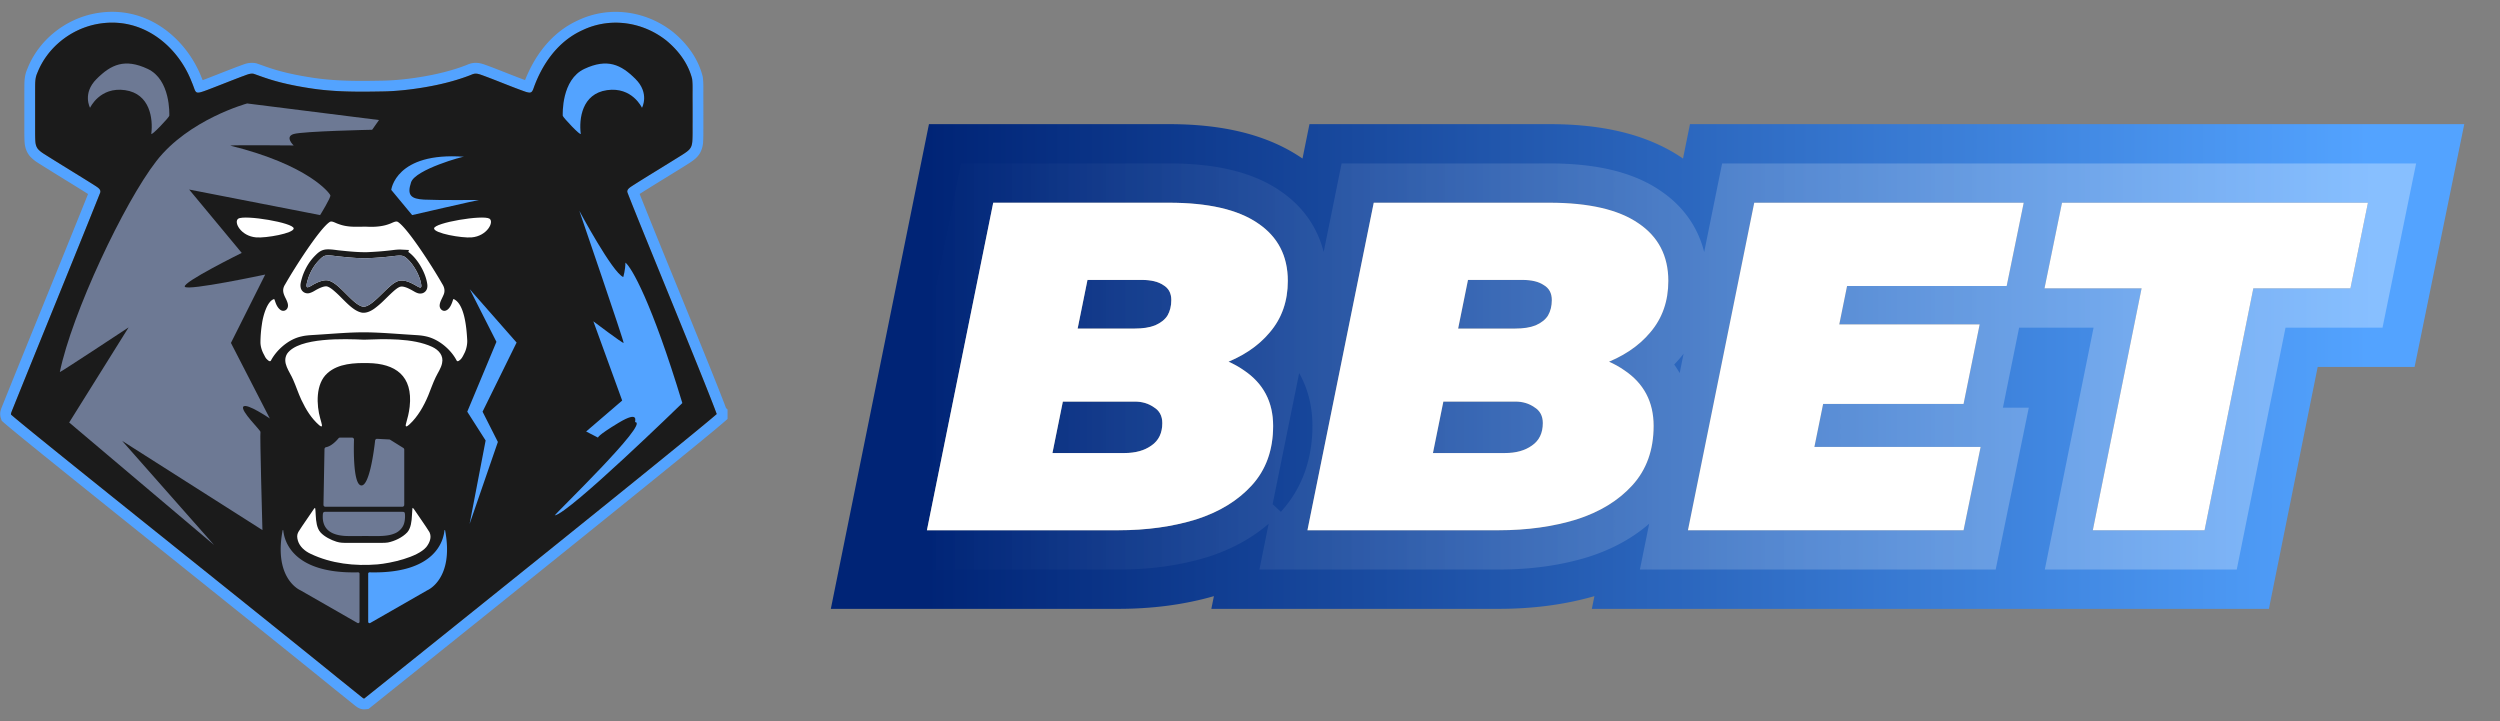 <svg xmlns="http://www.w3.org/2000/svg" width="208" height="60" viewBox="0 0 208 60" fill="none"><rect x="0" y="0" width="208" height="60" fill="#808080" stroke="none"/><path fill="#53A3FF" fill-rule="evenodd" d="M1.022 34.114a2432.68 2432.68 0 0 1 3.132-7.734c1.488-3.663 3.04-7.482 4.17-10.316.12-.27-.14-.439-.394-.604a217.797 217.797 0 0 0-2.019-1.257 216.838 216.838 0 0 1-2.284-1.42 2.18 2.18 0 0 1-.468-.386c-.198-.26-.213-.503-.228-.87-.007-.225-.007-.5-.007-.812V7.82l.002-.568c.003-.506.018-.821.18-1.177C3.908 4.008 5.817 2.46 7.99 2.02c3.78-.756 6.777 1.778 7.94 4.745.067.165.131.323.19.485l.024.067c.105.284.156.423.422.383.185-.027.485-.138.905-.3.356-.136.755-.292 1.16-.45.512-.2 1.032-.405 1.488-.578.082-.027.163-.058.243-.088.26-.099.503-.19.74-.143.134.045.27.094.413.145.682.244 1.515.54 3.023.838.36.071.735.137 1.097.193 2.127.351 4.192.331 6.313.29 1.354-.03 2.848-.221 4.214-.5 1.548-.315 2.595-.703 3.068-.893.316-.143.512-.091.877.04.512.185 1.078.407 1.65.633a60.52 60.52 0 0 0 1.957.744c.418.125.544.145.705-.36.652-1.789 1.883-3.777 4.043-4.758 2.302-1.101 5.002-.705 6.975.858 1.34 1.107 1.917 2.279 2.149 3.194.035.302.037.525.035.904-.002.372 0 .8.001 1.237.002.543.004 1.101 0 1.592v.385c0 .36.002.71-.02 1.063-.033.43-.144.642-.472.885-.205.15-.406.275-.635.416-.502.315-1.048.65-1.598.989-.803.494-1.615.994-2.319 1.445-.267.176-.462.332-.36.57.444 1.156 1.696 4.222 3.055 7.553 1.818 4.454 3.828 9.38 4.358 10.843h.001v.003a.739.739 0 0 0-.032.027c-.152.133-.373.32-.655.555-4.66 3.883-25.93 20.925-28.639 23.086-.054.006-.115-.043-.244-.146l-.064-.051c-.33-.267-.972-.782-1.846-1.485l-.075-.06c-2.753-2.237-7.66-6.17-12.56-10.098C8.671 40.791 1.841 35.316.922 34.496c-.023-.069.013-.165.1-.382Zm59.385-.165.125.125v.783l-.308.268C57.696 37.333 33.739 56.53 30.867 58.82l-.205.164-.26.028a1 1 0 0 1-.486-.07 1.22 1.22 0 0 1-.234-.13 4.127 4.127 0 0 1-.242-.186l-.003-.003-.003-.002-1.855-1.492-.067-.054-.002-.002c-2.724-2.213-7.59-6.114-12.468-10.023C8.161 41.533 1.257 36 .323 35.166l-.18-.16-.075-.228a1.117 1.117 0 0 1-.002-.663c.03-.109.079-.23.116-.322l.005-.012v-.002c.858-2.135 1.979-4.894 3.137-7.745C4.74 22.55 6.21 18.928 7.326 16.14c-.522-.33-1.192-.744-1.889-1.173l-.138-.085a203.2 203.2 0 0 1-2.154-1.341l-.002-.002-.003-.002a3.067 3.067 0 0 1-.655-.545l-.021-.025-.02-.025c-.377-.495-.396-.995-.41-1.348l-.001-.031v-.006a27.427 27.427 0 0 1-.008-.853V7.81l.002-.559v-.005c.003-.498.01-.981.249-1.519C3.2 3.373 5.36 1.636 7.81 1.138h.002c4.33-.867 7.68 2.055 8.95 5.291.033.078.066.159.098.24.085-.03.18-.067.288-.108.34-.131.738-.286 1.144-.446.52-.203 1.054-.412 1.506-.584l.018-.006.018-.006c.064-.022.129-.046.213-.078l.012-.005c.082-.03.189-.071.299-.106a1.84 1.84 0 0 1 .919-.072l.058.012.055.019c.143.048.285.099.431.151.676.241 1.45.517 2.89.801.349.069.712.133 1.061.187h.005l.003.002c2.036.336 4.024.319 6.149.278 1.29-.03 2.729-.213 4.052-.483h.001c1.465-.298 2.454-.662 2.896-.84.267-.117.542-.176.846-.15.268.022.513.11.685.171h.001l.002.001c.525.19 1.102.417 1.671.641l.144.057c.502.197.996.39 1.459.56.723-1.833 2.058-3.903 4.395-4.967 2.632-1.256 5.693-.791 7.914.967l.007.006.008.006c1.492 1.234 2.17 2.573 2.447 3.667l.014.058.007.06c.041.357.043.626.041 1.01-.001.35 0 .774.001 1.214.002.555.004 1.134 0 1.617v.353c.001.367.002.759-.02 1.143l-.001.008v.008a2.156 2.156 0 0 1-.23.865c-.158.297-.38.505-.603.671l-.004.003-.003.002c-.235.172-.461.313-.69.453-.517.325-1.067.662-1.617 1-.736.454-1.474.907-2.135 1.329a854.802 854.802 0 0 0 2.854 7.042c1.758 4.31 3.713 9.101 4.334 10.77ZM17.035 7.131a.034.034 0 0 1 .002.004l-.002-.004Z" clip-rule="evenodd"/><path fill="#1B1B1B" d="M59.63 34.445c-.926-2.556-6.376-15.695-7.412-18.395-.103-.239.092-.394.36-.57 1.184-.76 2.68-1.66 3.917-2.434.228-.14.429-.266.635-.416.327-.244.438-.454.472-.885.029-.479.017-.952.019-1.448.008-.887-.005-1.996 0-2.83.001-.378-.001-.601-.036-.903-.231-.915-.809-2.087-2.148-3.195-1.973-1.562-4.674-1.958-6.976-.857-2.16.98-3.391 2.969-4.043 4.759-.16.504-.287.484-.704.36-1.141-.403-2.498-.977-3.608-1.379-.365-.13-.561-.182-.877-.039-.472.19-1.52.578-3.068.893-1.366.278-2.86.469-4.213.5-2.122.04-4.186.061-6.314-.29a27.863 27.863 0 0 1-1.097-.193c-1.825-.36-2.66-.72-3.436-.984-.309-.061-.628.114-.983.232-.816.31-1.844.72-2.647 1.028-.421.162-.72.273-.905.3-.287.043-.325-.122-.448-.45-.057-.162-.121-.32-.19-.485-1.162-2.967-4.16-5.501-7.939-4.745-2.171.44-4.081 1.988-4.884 4.056-.162.356-.177.67-.18 1.177 0 .475-.003.947-.001 1.438v1.746c0 .427-.003.8.007 1.091.014.367.03.61.228.87.13.148.285.268.468.385 1.242.79 3.073 1.898 4.205 2.614.277.187.626.363.492.668-2.012 5.04-5.351 13.192-7.303 18.05-.087.217-.122.313-.1.382 1.577 1.407 20.555 16.515 27.155 21.879.913.734 1.581 1.27 1.921 1.545.175.137.247.203.308.197 2.886-2.302 26.819-21.478 29.327-23.669v-.001l-.002-.002Z"/><path fill="#fff" d="M37.682 24.975c-.087.275-.237.689-.53.838-.306.17-.607-.125-.571-.437.03-.288.188-.52.315-.825.152-.322.088-.643-.105-.935-.832-1.46-2.89-4.653-3.686-5.15-.176-.12-.505.107-.703.162-.376.149-.809.214-1.18.235-.319.019-.538.006-.763-.003-.76-.005-1.516.083-2.32-.232-.206-.058-.533-.286-.71-.156-.813.53-2.86 3.706-3.702 5.185-.295.453-.15.791.072 1.227.113.242.184.436.157.611-.043.333-.41.502-.692.232a1.1 1.1 0 0 1-.236-.317c-.071-.124-.139-.339-.17-.434-.027-.056-.023-.102-.08-.086-.56.189-.895 1.406-.983 2.062a10.354 10.354 0 0 0-.125 1.561c.01.336.126.69.273.956.084.152.133.292.244.401.082.08.261.273.354.131.43-.823 1.407-1.77 2.55-2.012.388-.093.76-.103 1.157-.13 1.5-.092 2.954-.23 4.314-.208 1.211.02 2.332.122 3.872.217.317.021.593.033.904.097 1.146.206 2.182 1.13 2.637 2.001.033.067.088.115.167.07.247-.135.348-.35.481-.62.164-.29.28-.789.246-1.171-.057-1.035-.23-2.943-1.11-3.357-.052-.015-.055.029-.076.081l-.002.006Z"/><path fill="#fff" d="M30.27 28.262c-1.524-.066-5.407-.224-6.381 1.166-.452.746.214 1.482.501 2.165.241.543.426 1.123.678 1.665.4.849.852 1.567 1.493 2.123.392.31.175-.192.082-.572-.308-1.07-.416-2.88.611-3.771.907-.807 2.257-.85 3.379-.83 2.24.038 3.738 1.037 3.452 3.628-.063.551-.172.93-.3 1.395-.112.397.113.23.28.08.68-.625 1.192-1.507 1.572-2.425.205-.494.373-1.006.605-1.484.185-.394.456-.764.538-1.182.144-.631-.273-1.104-.824-1.361-1.611-.751-3.984-.66-5.683-.596h-.004v-.001ZM40.725 18.193c-.542-.34-4.61.34-4.61.813 0 .407 2.306.813 3.119.746 1.29-.108 1.899-1.288 1.491-1.559ZM19.824 18.193c.542-.34 4.61.34 4.61.813 0 .407-2.306.813-3.119.746-1.29-.108-1.898-1.288-1.491-1.559ZM35.735 44.283c-.325-.534-.87-1.284-1.186-1.766-.058-.085-.123-.184-.185-.249-.068-.059-.053.142-.074.374l-.015.23c-.022.483-.085 1.074-.393 1.42-.407.435-1.06.734-1.604.843-.291.05-.721.023-1.054.03h-2.326c-.323.002-.59.006-.91-.097-.431-.136-.998-.41-1.325-.776-.308-.345-.372-.937-.394-1.42-.023-.164-.01-.643-.074-.613-.081.068-.142.183-.211.277-.324.492-.85 1.22-1.163 1.728-.127.234-.115.443-.034.727.149.49.576.861 1.041 1.079 1.725.828 3.69 1.043 5.58.887 1.104-.097 3.322-.586 4.053-1.434.29-.363.47-.822.277-1.233l-.003-.005v-.002Z"/><path fill="#53A3FF" d="M30.634 47.728v4.005c0 .088.094.143.17.099l4.745-2.719s2.255-.924 1.484-4.987c-.005-.031-.052-.03-.055.003-.078.83-.743 3.628-6.231 3.49a.11.11 0 0 0-.113.11Z"/><path fill="#6D7994" d="M29.913 47.728v4.005a.114.114 0 0 1-.17.099l-4.745-2.719s-2.255-.924-1.484-4.987c.006-.031.052-.03.055.003.078.83.743 3.628 6.231 3.49a.11.11 0 0 1 .113.11ZM33.64 42.623c-.047-.04-.113-.038-.182-.04-.916-.002-2.705-.003-3.714-.002-.781.003-2.133-.006-2.692.003-.143 0-.187.076-.192.225-.099 1.374.894 1.79 2.159 1.79.619.009 1.233-.009 1.848.002.61.006 1.358.015 1.856-.176.443-.138.824-.504.921-.969.043-.176.054-.352.055-.491 0-.183-.01-.293-.056-.34l-.003-.002ZM27.074 42.162h6.4a.16.16 0 0 0 .16-.16v-4.596a.161.161 0 0 0-.076-.136l-1.097-.683a.156.156 0 0 0-.077-.024l-1.006-.052a.16.16 0 0 0-.168.142c-.08.72-.464 3.791-1.153 3.737-.682-.055-.63-3.07-.605-3.815a.16.16 0 0 0-.16-.165h-1.006a.16.16 0 0 0-.124.059c-.14.17-.576.655-1.032.737a.16.16 0 0 0-.132.155L26.913 42a.16.16 0 0 0 .16.163Z"/><path fill="#53A3FF" d="m39.085 24.067 2.218 4.374-2.427 5.813 1.528 2.396-1.333 6.942 2.352-6.822-1.274-2.517 2.832-5.752-3.896-4.434ZM48.198 17.536s2.758 5.153 3.657 5.513c0 0 .18-.6.18-1.199.48.36 2.158 3.176 4.735 11.684 0 0-9.411 9.168-10.61 9.348-.06-.06 7.949-7.76 6.684-7.76-.06 0 .419-1.026-1.379.056-1.798 1.083-1.708 1.232-1.708 1.232l-.99-.509 2.998-2.576-2.398-6.591s2.458 1.857 2.518 1.797c.06-.06-3.687-10.995-3.687-10.995ZM39.865 16.637c-.12 0-5.575 1.258-5.575 1.258l-1.738-2.097s.36-3.175 6.054-2.756c0-.06-4.046 1.049-4.406 2.127-.36 1.079 0 1.378 1.08 1.438 1.078.06 4.585.03 4.585.03Z"/><path fill="#6D7994" d="m31.533 9.987-10.97-1.379s-4.856 1.319-7.554 4.794c-2.697 3.475-7.013 12.643-8.033 17.556 0 .06 5.725-3.72 5.725-3.72l-4.945 7.914 12.049 10.186-7.643-8.658 11.672 7.423s-.224-8.066-.163-8.163c.06-.098-1.71-1.785-1.424-2.11.285-.325 2.204.993 2.204.993l-3.237-6.291 2.852-5.69s-6.45 1.376-6.689 1.016c-.24-.36 4.736-2.816 4.736-2.816l-4.376-5.273 10.897 2.127s.912-1.468.852-1.647c-.06-.18-1.798-2.517-8.332-4.135.12-.06 5.28-.012 5.28-.012s-.775-.716 0-.951c.774-.235 6.53-.355 6.53-.355l.569-.809Z"/><path fill="#53A3FF" d="M48.317 11.126c.03.245-1.498-1.379-1.498-1.498 0-.12-.12-2.996 1.798-3.895 1.918-.899 3.057-.36 4.256.839 1.199 1.198.54 2.397.54 2.397S52.603 7.2 50.505 7.5c-2.098.3-2.338 2.396-2.188 3.625Z"/><path fill="#6D7994" d="M12.589 11.126c-.03.245 1.498-1.379 1.498-1.498 0-.12.12-2.996-1.798-3.895-1.918-.899-3.057-.36-4.256.839-1.2 1.198-.54 2.397-.54 2.397S8.303 7.2 10.401 7.5c2.098.3 2.338 2.396 2.188 3.625Z"/><path fill="#1B1B1B" fill-rule="evenodd" d="M34.1 21.058c.347.28.672.695.924 1.135.254.444.458.956.525 1.443v.004l.001.004a.94.94 0 0 1-.008.316.583.583 0 0 1-.362.427.655.655 0 0 1-.433 0 1.442 1.442 0 0 1-.249-.112l-.003-.002-.018-.01c-.254-.145-.497-.284-.739-.363-.243-.08-.402-.072-.518-.012l-.011.006-.011.005c-.121.055-.298.186-.535.402-.153.139-.307.289-.47.448-.084.083-.172.169-.263.256a6.883 6.883 0 0 1-.799.683c-.25.173-.6.366-.98.329l-.021-.002-.022-.004c-.35-.066-.667-.286-.922-.497-.246-.204-.497-.456-.73-.689l-.052-.051a8.806 8.806 0 0 0-.72-.668c-.227-.18-.391-.26-.5-.28-.18-.02-.432.062-.747.221l-.004.003-.005.002c-.068.033-.125.066-.196.108a8.285 8.285 0 0 1-.074.043 1.769 1.769 0 0 1-.393.179l-.015.004-.015.004a.6.6 0 0 1-.439-.064.59.59 0 0 1-.264-.337.955.955 0 0 1-.015-.43c.026-.159.087-.361.111-.443l.01-.033.003-.01.003-.01c.11-.352.284-.73.483-1.05.181-.294.386-.542.616-.772.21-.207.458-.45.897-.488h.005l.005-.001c.29-.02.602.022.85.054.08.011.154.02.218.027h.002c.813.085 1.599.164 2.344.148.58-.026 1.205-.064 1.927-.15h.004l.133-.016c.215-.027.5-.062.74-.05l.66.035-.055.163c.044.03.086.061.127.095Zm-.392.333a.867.867 0 0 1 .071.055c.501.401 1.014 1.21 1.21 1.95v.004l.005.02c.025.096.044.192.057.285.03.25-.056.27-.31.13l-.032-.02-.09-.05-.01-.006-.047-.026a2.69 2.69 0 0 0-.017-.01c-.47-.262-1.056-.539-1.555-.282-.332.15-.74.549-1.157.957-.585.572-1.19 1.162-1.632 1.118-.423-.08-.903-.56-1.394-1.05-.523-.524-1.058-1.06-1.552-1.139-.347-.044-.724.109-1.045.272-.071.034-.136.07-.198.107l-.013.008-.033.019a1.535 1.535 0 0 1-.342.166c-.143.032-.137-.144-.097-.332a2.184 2.184 0 0 1 .042-.166l.007-.025.024-.082.024-.08c.098-.313.253-.652.43-.936.158-.256.338-.474.544-.68.207-.205.342-.323.585-.344.235-.016.469.015.705.046.093.012.186.024.28.033.809.084 1.63.168 2.413.15a25.771 25.771 0 0 0 2.22-.183c.184-.021.37-.04.534-.033h.007v.002h.008a.667.667 0 0 1 .353.118l.005.004Zm.846 2.4v-.001.002Z" clip-rule="evenodd"/><path fill="#6D7994" d="M33.342 21.267c-.242-.013-.534.034-.792.063-.741.089-1.381.127-1.97.153-.783.018-1.603-.066-2.412-.15-.333-.034-.657-.101-.985-.08-.243.021-.379.14-.585.344a3.68 3.68 0 0 0-.544.68 4.272 4.272 0 0 0-.43.936c-.045.165-.25.742 0 .686.197-.058.36-.192.586-.3.321-.164.698-.316 1.045-.272.957.154 2.073 2.025 2.946 2.189.758.075 1.992-1.714 2.789-2.076.57-.293 1.257.112 1.751.394.254.14.34.12.31-.13-.113-.81-.7-1.8-1.272-2.259a.684.684 0 0 0-.43-.176h-.007v-.002Z"/><path fill="url(#a)" fill-rule="evenodd" d="m69.125 50.656 8.164-40.328h19.967c3.835 0 7.857.63 11.093 2.85a.313.313 0 0 0 .019.013l.579-2.863h19.967c3.835 0 7.857.63 11.093 2.85l.019.013.579-2.863h64.423l-4.135 20.203h-8.062l-4.058 20.125h-56.332l.214-1.057c-2.532.728-5.2 1.057-7.957 1.057h-23.915l.214-1.057c-2.532.728-5.2 1.057-7.957 1.057H69.125Zm33.463-8.915a9.102 9.102 0 0 0 1.564-1.362c1.154-1.267 1.745-2.867 1.772-4.802l.001-.141c0-1.468-.44-2.69-1.318-3.668a5.976 5.976 0 0 0-1.125-.965 7.606 7.606 0 0 0-1.266-.71c.105-.044.209-.09.311-.136 1.149-.524 2.099-1.19 2.851-1.999l.028-.03c.084-.09.165-.183.243-.278a6.16 6.16 0 0 0 .947-1.5c.13-.294.237-.6.32-.918.154-.581.23-1.203.23-1.863 0-.82-.129-1.565-.387-2.235-.395-1.027-1.093-1.878-2.095-2.553-1.655-1.142-4.124-1.713-7.408-1.713H82.637l-5.516 27.248H93.04a24.388 24.388 0 0 0 3.222-.201 19.743 19.743 0 0 0 3.24-.694c1.172-.375 2.2-.869 3.086-1.48Zm-6.79-4.67c.604-.416.906-1.038.906-1.869 0-.597-.236-1.038-.709-1.323a2.542 2.542 0 0 0-.907-.397 3.045 3.045 0 0 0-.669-.07h-5.99l-.866 4.282h5.99l.14-.002a5.11 5.11 0 0 0 .726-.069c.201-.034.392-.082.572-.143a3.089 3.089 0 0 0 .807-.41Zm-6.139-9.732h4.76a7.51 7.51 0 0 0 .591-.027c.243-.022.466-.058.67-.108a3.071 3.071 0 0 0 .507-.17c.08-.039.158-.078.23-.12a2.29 2.29 0 0 0 .445-.328c.109-.104.2-.216.276-.337.21-.363.315-.791.315-1.284 0-.13-.011-.252-.035-.366a1.26 1.26 0 0 0-.635-.88c-.2-.137-.44-.24-.72-.312a4.28 4.28 0 0 0-1.053-.116H90.48l-.82 4.048Zm19.12 16.777h15.919a24.385 24.385 0 0 0 3.222-.201 19.743 19.743 0 0 0 3.24-.694c1.172-.375 2.2-.869 3.086-1.48a9.065 9.065 0 0 0 1.564-1.362c1.154-1.267 1.745-2.867 1.772-4.802l.001-.141c0-1.468-.439-2.69-1.318-3.668a5.976 5.976 0 0 0-1.125-.965 7.606 7.606 0 0 0-1.266-.71c.105-.044.209-.09.311-.136 1.149-.524 2.099-1.19 2.851-1.999l.028-.03c.084-.09.165-.183.243-.278a6.16 6.16 0 0 0 .947-1.5c.13-.294.237-.6.321-.918a7.298 7.298 0 0 0 .229-1.863c0-.82-.129-1.565-.386-2.235-.396-1.027-1.094-1.878-2.096-2.553-1.655-1.142-4.124-1.713-7.408-1.713h-14.618l-5.517 27.248Zm12.538-16.777h4.76a7.532 7.532 0 0 0 .591-.027c.243-.022.467-.058.67-.108a3.031 3.031 0 0 0 .507-.17c.081-.039.158-.078.231-.12.17-.098.318-.208.444-.328.109-.104.201-.216.276-.337.21-.363.315-.791.315-1.284 0-.13-.011-.252-.034-.366a1.263 1.263 0 0 0-.636-.88 2.26 2.26 0 0 0-.719-.312 4.282 4.282 0 0 0-1.054-.116h-4.531l-.82 4.048Zm5.429 6.143a3.048 3.048 0 0 0-.618-.07h-6.04l-.867 4.282h5.989l.141-.002a5.103 5.103 0 0 0 .726-.069c.202-.034.392-.082.572-.143a3.076 3.076 0 0 0 .807-.41c.604-.415.907-1.037.907-1.868 0-.597-.237-1.038-.71-1.323a2.241 2.241 0 0 0-.315-.188 2.575 2.575 0 0 0-.592-.209Zm13.691 10.634h22.933l1.419-6.929h-13.831l.727-3.58h11.685l1.34-6.618h-11.681l.648-3.192h13.279l1.418-6.93h-22.42l-5.517 27.25Zm33.684 0h9.299l4.059-20.125h8.078l1.458-7.123H171.56l-1.458 7.123h8.078l-4.059 20.125Z" clip-rule="evenodd"/><path fill="url(#b)" fill-rule="evenodd" d="m73.123 47.386 6.84-33.788h17.293c3.558 0 6.804.6 9.25 2.28 1.891 1.28 3.106 3.03 3.623 5.09l1.492-7.37h17.293c3.558 0 6.804.6 9.25 2.28 1.891 1.28 3.106 3.03 3.623 5.09l1.492-7.37h57.742l-2.796 13.663h-8.07l-4.059 20.125h-15.97l4.058-20.125h-6.194l-1.347 6.656h2.152l-2.757 13.469h-29.599l.772-3.812c-1.432 1.244-3.143 2.149-5.053 2.76l-.019.007-.019.005c-2.301.707-4.784 1.04-7.422 1.04h-19.917l.771-3.812c-1.431 1.244-3.142 2.149-5.053 2.76l-.018.007-.019.005c-2.301.707-4.785 1.04-7.422 1.04H73.122Zm32.758-5.435 2.209-10.91c.73 1.29 1.104 2.774 1.104 4.394 0 2.692-.818 5.163-2.625 7.146m-1.521-10.248c-.391-.583-.913-1.093-1.566-1.53a7.74 7.74 0 0 0-1.266-.71c1.235-.52 2.255-1.196 3.058-2.026.131-.135.256-.274.375-.417.998-1.168 1.497-2.595 1.497-4.282 0-2.076-.827-3.672-2.482-4.788-1.655-1.142-4.125-1.712-7.408-1.712H82.637l-5.516 27.248H93.04c2.364 0 4.518-.298 6.462-.895 1.944-.623 3.494-1.57 4.649-2.842 1.182-1.297 1.774-2.945 1.774-4.944 0-1.197-.293-2.23-.877-3.102Zm-7.735-6.47c.093-.27.14-.57.14-.899 0-.57-.224-.986-.67-1.245-.42-.286-1.011-.429-1.773-.429h-4.532l-.82 4.049h4.721c.71 0 1.287-.091 1.734-.273.304-.133.553-.293.749-.48.109-.104.2-.217.276-.337.07-.121.128-.25.175-.385Zm-9.75 11.83h5.989c.92 0 1.668-.207 2.246-.623.604-.415.906-1.038.906-1.868 0-.27-.048-.508-.145-.715a1.402 1.402 0 0 0-.564-.609 2.51 2.51 0 0 0-.315-.187 2.783 2.783 0 0 0-1.261-.28h-5.99l-.866 4.282Zm52.185-6.652.326-1.612c-.086.111-.175.221-.268.33-.164.196-.335.386-.511.57.163.23.315.467.453.712Zm-3.042 1.292c-.391-.583-.913-1.093-1.566-1.53a7.74 7.74 0 0 0-1.266-.71c1.236-.52 2.255-1.196 3.058-2.026.131-.135.256-.274.375-.417.998-1.168 1.497-2.595 1.497-4.282 0-2.076-.827-3.672-2.482-4.788-1.655-1.142-4.124-1.712-7.408-1.712h-14.619l-5.516 27.248h15.919c2.364 0 4.518-.298 6.462-.895 1.944-.623 3.494-1.57 4.65-2.842 1.182-1.297 1.773-2.945 1.773-4.944 0-1.197-.293-2.23-.877-3.102Zm-7.735-6.47c.093-.27.14-.57.14-.899 0-.57-.223-.986-.67-1.245-.42-.286-1.011-.429-1.773-.429h-4.531l-.82 4.049h4.721c.709 0 1.287-.091 1.733-.273.304-.133.554-.293.749-.48.109-.104.201-.217.276-.337.07-.121.128-.25.175-.385Zm-9.75 11.83h5.989c.919 0 1.668-.207 2.246-.623.604-.415.906-1.038.906-1.868 0-.27-.048-.508-.145-.715a1.4 1.4 0 0 0-.564-.609 2.514 2.514 0 0 0-.315-.187 2.784 2.784 0 0 0-1.261-.28h-5.989l-.867 4.282Zm44.149-4.087 1.339-6.618h-11.681l.649-3.192h13.278l1.419-6.928h-22.421l-5.516 27.248h22.933l1.418-6.929h-13.83l.727-3.581h11.685Zm14.81-9.615-4.059 20.125h9.299l4.059-20.125h8.077l1.458-7.123H171.56l-1.458 7.123h8.078Z" clip-rule="evenodd"/><path fill="#fff" d="m77.12 44.116 5.517-27.249h14.618c3.284 0 5.753.571 7.408 1.713 1.655 1.116 2.483 2.712 2.483 4.788 0 1.687-.499 3.114-1.498 4.282-.972 1.168-2.324 2.063-4.058 2.686-1.708.597-3.678.895-5.91.895l1.181-2.102c2.811 0 5.018.558 6.62 1.674 1.629 1.09 2.443 2.634 2.443 4.632 0 1.998-.591 3.646-1.773 4.944-1.156 1.271-2.706 2.219-4.65 2.841-1.943.597-4.097.896-6.462.896H77.12Zm10.442-6.423h5.99c.919 0 1.668-.208 2.246-.623.604-.415.906-1.038.906-1.868 0-.597-.236-1.038-.71-1.324-.446-.311-.971-.467-1.576-.467h-6.62l1.222-6.073h5.36c.708 0 1.286-.09 1.733-.272.473-.208.814-.48 1.024-.817.21-.364.316-.792.316-1.285 0-.571-.224-.986-.67-1.246-.42-.285-1.012-.428-1.773-.428h-4.532l-2.916 14.403ZM108.779 44.116l5.516-27.249h14.619c3.283 0 5.753.571 7.408 1.713 1.654 1.116 2.482 2.712 2.482 4.788 0 1.687-.499 3.114-1.497 4.282-.972 1.168-2.325 2.063-4.059 2.686-1.707.597-3.678.895-5.91.895l1.182-2.102c2.81 0 5.017.558 6.619 1.674 1.629 1.09 2.443 2.634 2.443 4.632 0 1.998-.591 3.646-1.773 4.944-1.156 1.271-2.705 2.219-4.649 2.841-1.944.597-4.098.896-6.462.896h-15.919Zm10.441-6.423h5.99c.919 0 1.668-.208 2.246-.623.604-.415.906-1.038.906-1.868 0-.597-.236-1.038-.709-1.324-.447-.311-.972-.467-1.576-.467h-6.62l1.221-6.073h5.359c.709 0 1.287-.09 1.734-.272.473-.208.814-.48 1.024-.817.211-.364.316-.792.316-1.285 0-.571-.224-.986-.67-1.246-.42-.285-1.012-.428-1.773-.428h-4.532l-2.916 14.403ZM152.415 26.988h12.294l-1.34 6.618h-12.293l1.339-6.618Zm-1.458 10.199h13.831l-1.419 6.929h-22.932l5.516-27.249h22.421l-1.419 6.93h-13.279l-2.719 13.39ZM174.121 44.116l4.058-20.125h-8.077l1.457-7.124h25.455l-1.458 7.124h-8.078l-4.058 20.125h-9.299Z"/><defs><linearGradient id="a" x1="77.121" x2="197.015" y1="30.492" y2="30.492" gradientUnits="userSpaceOnUse"><stop stop-color="#002476"/><stop offset="1" stop-color="#53A3FF"/></linearGradient><linearGradient id="b" x1="77.121" x2="197.014" y1="30.492" y2="30.492" gradientUnits="userSpaceOnUse"><stop stop-color="#fff" stop-opacity="0"/><stop offset="1" stop-color="#fff" stop-opacity=".3"/></linearGradient></defs></svg>